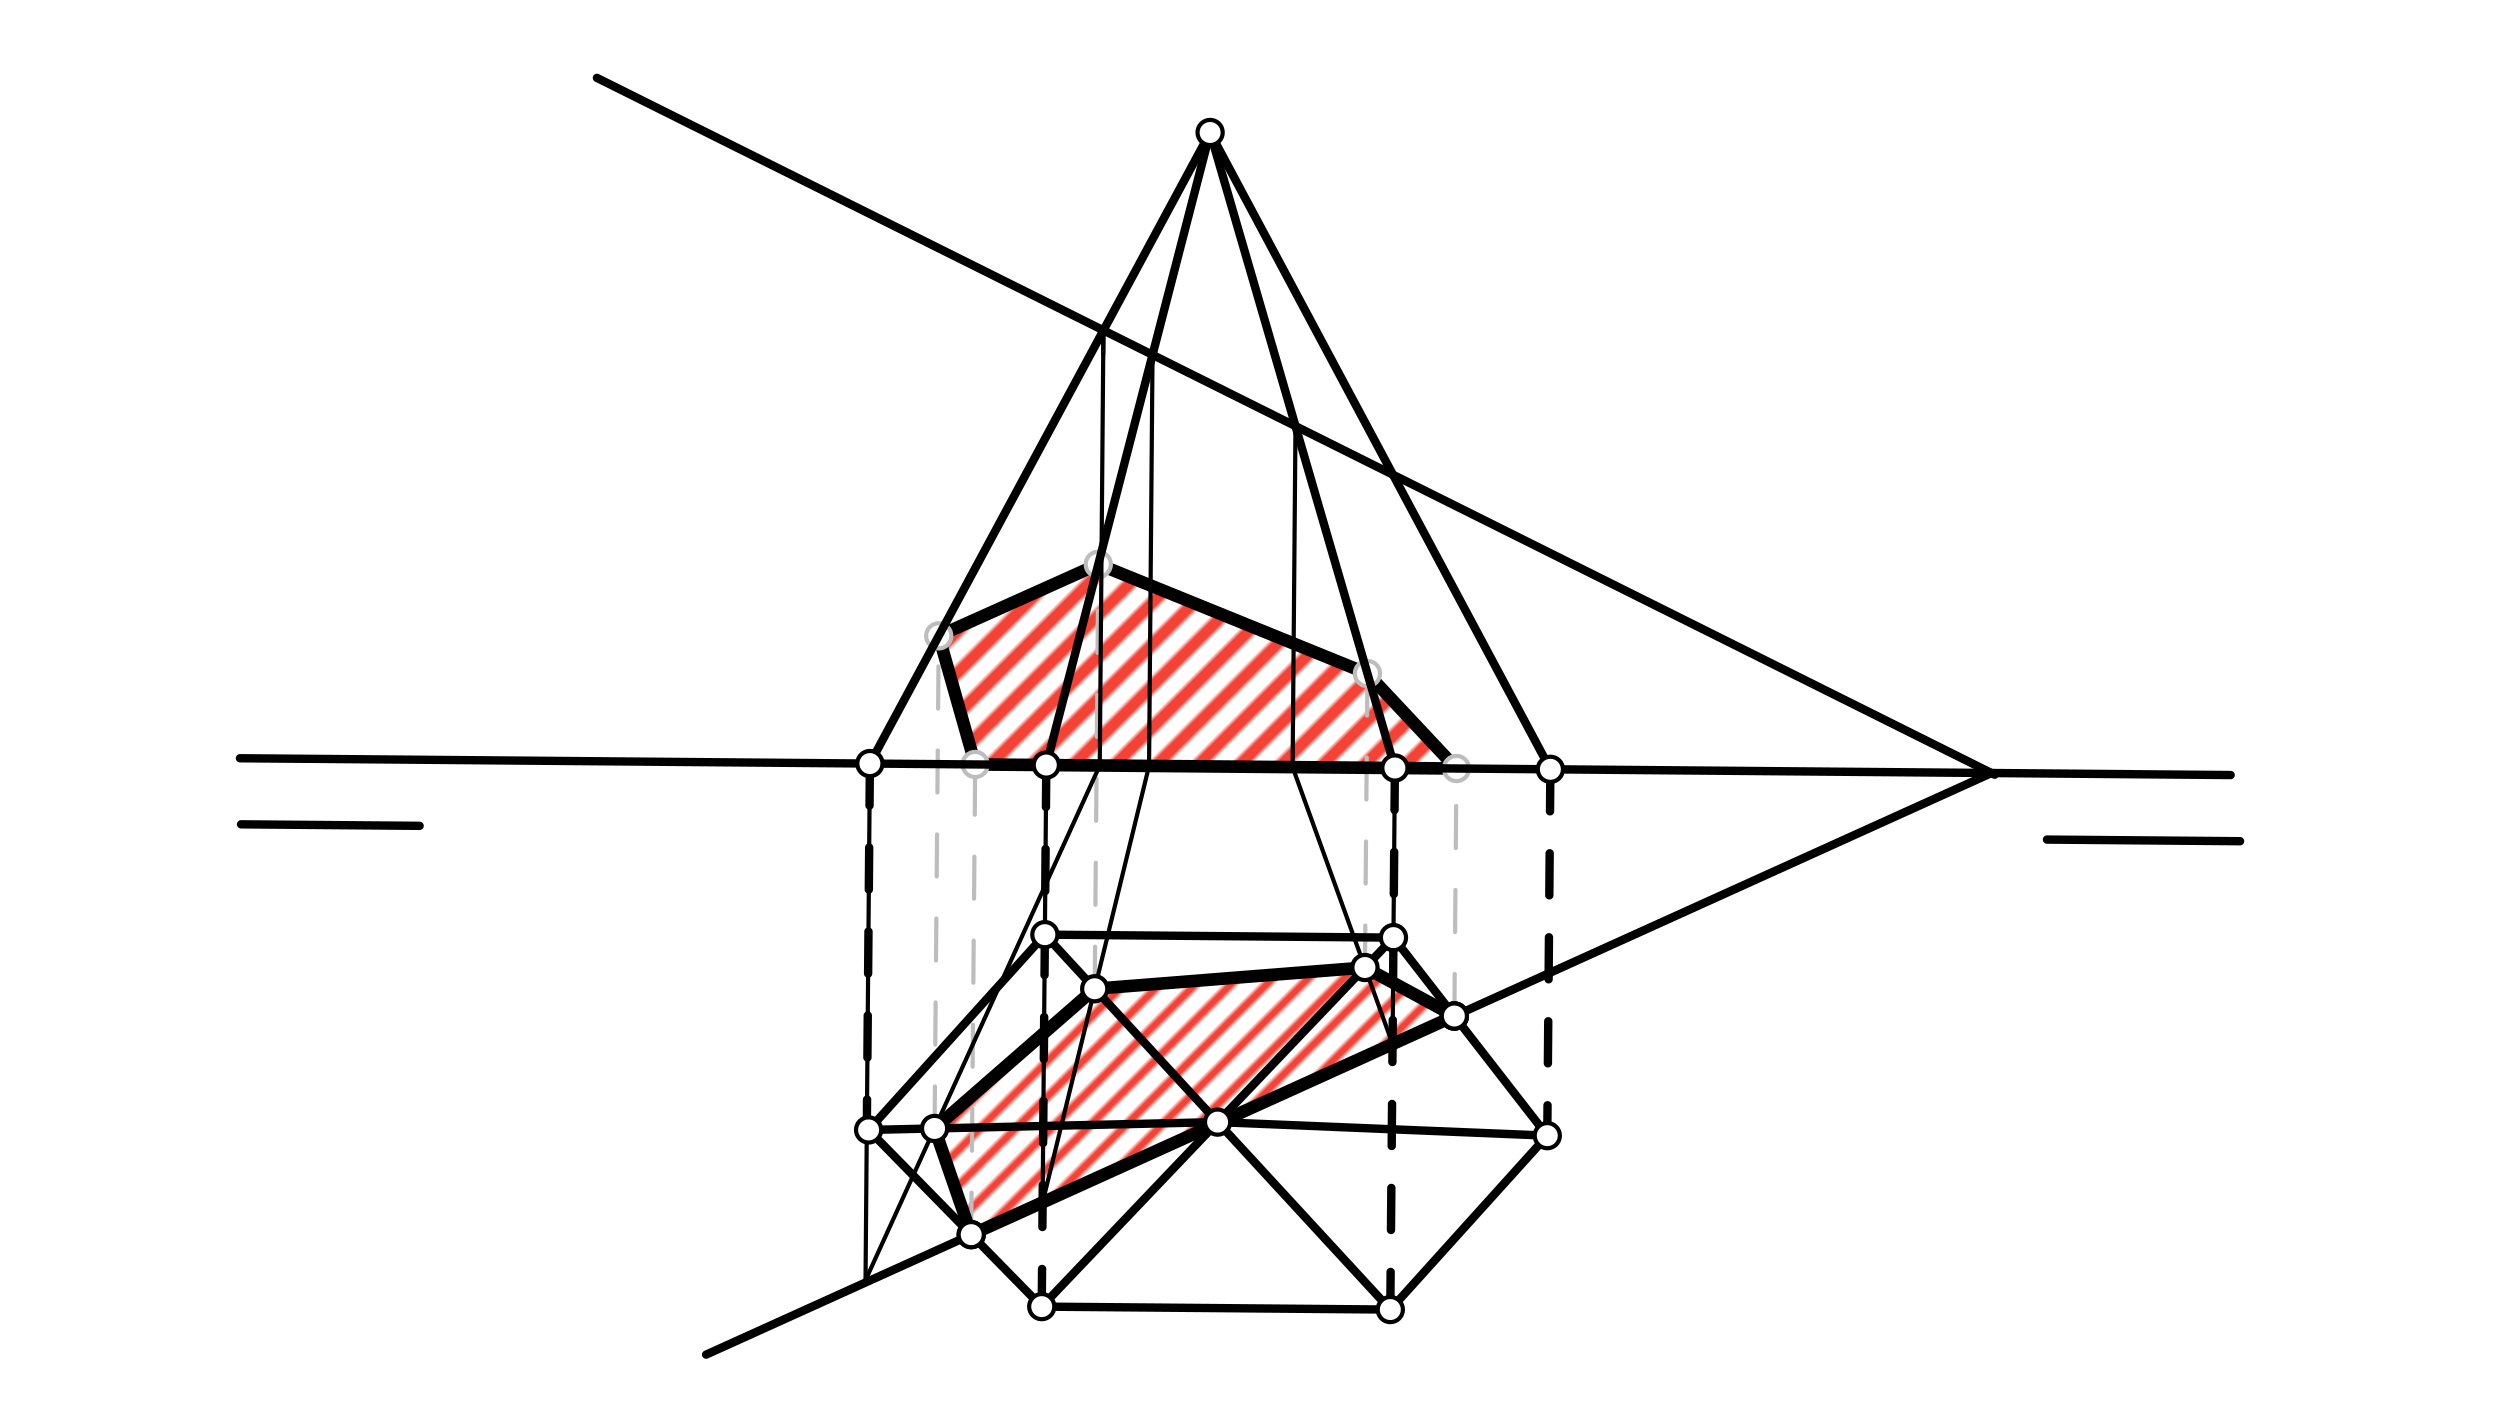 <svg xmlns="http://www.w3.org/2000/svg" class="svg--1it" height="100%" preserveAspectRatio="xMidYMid meet" viewBox="0 0 595.276 334.488" width="100%"><defs><marker id="marker-arrow" markerHeight="16" markerUnits="userSpaceOnUse" markerWidth="24" orient="auto-start-reverse" refX="24" refY="4" viewBox="0 0 24 8"><path d="M 0 0 L 24 4 L 0 8 z" stroke="inherit"></path></marker></defs><g class="aux-layer--1FB"><g class="element--2qn"><defs><pattern height="6" id="fill_100_39vig8__pattern-stripes" patternTransform="rotate(-45)" patternUnits="userSpaceOnUse" width="6"><rect fill="#F44336" height="2" transform="translate(0,0)" width="6"></rect></pattern></defs><g fill="url(#fill_100_39vig8__pattern-stripes)"><path d="M 231.258 293.985 L 222.533 268.697 L 260.662 235.431 L 325.009 230.375 L 346.3 241.926 L 289.5 267.629 L 231.258 293.985 Z" stroke="none"></path></g></g><g class="element--2qn"><defs><pattern height="7" id="fill_122_54gen2__pattern-stripes" patternTransform="rotate(-45)" patternUnits="userSpaceOnUse" width="7"><rect fill="#F44336" height="3" transform="translate(0,0)" width="7"></rect></pattern></defs><g fill="url(#fill_122_54gen2__pattern-stripes)"><path d="M 232.203 182.024 L 223.523 151.405 L 261.515 134.363 L 325.6 160.381 L 346.797 182.991 L 232.203 182.024 Z" stroke="none"></path></g></g><g class="element--2qn"><line stroke="#000000" stroke-dasharray="none" stroke-linecap="round" stroke-width="2" x1="99.904" x2="57.407" y1="196.641" y2="196.282"></line></g><g class="element--2qn"><line stroke="#000000" stroke-dasharray="none" stroke-linecap="round" stroke-width="2" x1="533.374" x2="487.411" y1="200.299" y2="199.911"></line></g><g class="element--2qn"><line stroke="#BDBDBD" stroke-dasharray="10" stroke-linecap="round" stroke-width="1" x1="231.258" x2="232.221" y1="293.985" y2="179.861"></line></g><g class="element--2qn"><line stroke="#BDBDBD" stroke-dasharray="10" stroke-linecap="round" stroke-width="1" x1="222.533" x2="223.534" y1="268.697" y2="150.14"></line></g><g class="element--2qn"><line stroke="#BDBDBD" stroke-dasharray="10" stroke-linecap="round" stroke-width="1" x1="260.662" x2="261.54" y1="235.431" y2="131.353"></line></g><g class="element--2qn"><line stroke="#BDBDBD" stroke-dasharray="10" stroke-linecap="round" stroke-width="1" x1="325.009" x2="325.643" y1="230.375" y2="155.25"></line></g><g class="element--2qn"><line stroke="#BDBDBD" stroke-dasharray="10" stroke-linecap="round" stroke-width="1" x1="346.3" x2="346.797" y1="241.926" y2="182.991"></line></g><g class="element--2qn"><line stroke="#000000" stroke-dasharray="none" stroke-linecap="round" stroke-width="3" x1="232.203" x2="223.523" y1="182.024" y2="151.405"></line></g><g class="element--2qn"><line stroke="#000000" stroke-dasharray="none" stroke-linecap="round" stroke-width="3" x1="223.523" x2="261.515" y1="151.405" y2="134.363"></line></g><g class="element--2qn"><line stroke="#000000" stroke-dasharray="none" stroke-linecap="round" stroke-width="3" x1="261.515" x2="325.6" y1="134.363" y2="160.381"></line></g><g class="element--2qn"><line stroke="#000000" stroke-dasharray="none" stroke-linecap="round" stroke-width="3" x1="325.6" x2="346.797" y1="160.381" y2="182.991"></line></g><g class="element--2qn"><line stroke="#000000" stroke-dasharray="none" stroke-linecap="round" stroke-width="3" x1="232.203" x2="346.797" y1="182.024" y2="182.991"></line></g><g class="element--2qn"><circle cx="223.523" cy="151.405" r="3" stroke="#BDBDBD" stroke-width="1" fill="#ffffff"></circle>}</g><g class="element--2qn"><circle cx="232.203" cy="182.024" r="3" stroke="#BDBDBD" stroke-width="1" fill="#ffffff"></circle>}</g><g class="element--2qn"><circle cx="261.515" cy="134.363" r="3" stroke="#BDBDBD" stroke-width="1" fill="#ffffff"></circle>}</g><g class="element--2qn"><circle cx="325.6" cy="160.381" r="3" stroke="#BDBDBD" stroke-width="1" fill="#ffffff"></circle>}</g><g class="element--2qn"><circle cx="346.797" cy="182.991" r="3" stroke="#BDBDBD" stroke-width="1" fill="#ffffff"></circle>}</g></g><g class="main-layer--3Vd"><g class="element--2qn"><line stroke="#000000" stroke-dasharray="none" stroke-linecap="round" stroke-width="2" x1="57.141" x2="531.141" y1="180.547" y2="184.547"></line></g><g class="element--2qn"><line stroke="#000000" stroke-dasharray="none" stroke-linecap="round" stroke-width="2" x1="249.135" x2="288.141" y1="182.167" y2="31.547"></line></g><g class="element--2qn"><line stroke="#000000" stroke-dasharray="none" stroke-linecap="round" stroke-width="2" x1="288.141" x2="332.138" y1="31.547" y2="182.868"></line></g><g class="element--2qn"><line stroke="#000000" stroke-dasharray="none" stroke-linecap="round" stroke-width="2" x1="288.141" x2="369.161" y1="31.547" y2="183.18"></line></g><g class="element--2qn"><line stroke="#000000" stroke-dasharray="none" stroke-linecap="round" stroke-width="2" x1="207.13" x2="288.141" y1="181.813" y2="31.547"></line></g><g class="element--2qn"><line stroke="#000000" stroke-dasharray="10" stroke-linecap="round" stroke-width="2" x1="249.135" x2="247.973" y1="182.167" y2="319.952"></line></g><g class="element--2qn"><line stroke="#000000" stroke-dasharray="10" stroke-linecap="round" stroke-width="2" x1="332.138" x2="330.983" y1="182.868" y2="319.681"></line></g><g class="element--2qn"><line stroke="#000000" stroke-dasharray="none" stroke-linecap="round" stroke-width="2" x1="206.825" x2="248.047" y1="269.049" y2="311.12"></line></g><g class="element--2qn"><line stroke="#000000" stroke-dasharray="none" stroke-linecap="round" stroke-width="2" x1="206.825" x2="248.795" y1="269.049" y2="222.552"></line></g><g class="element--2qn"><line stroke="#000000" stroke-dasharray="none" stroke-linecap="round" stroke-width="2" x1="331.797" x2="248.795" y1="223.253" y2="222.552"></line></g><g class="element--2qn"><line stroke="#000000" stroke-dasharray="none" stroke-linecap="round" stroke-width="2" x1="248.047" x2="331.05" y1="311.12" y2="311.82"></line></g><g class="element--2qn"><line stroke="#000000" stroke-dasharray="10" stroke-linecap="round" stroke-width="2" x1="207.13" x2="206.394" y1="181.813" y2="269.046"></line></g><g class="element--2qn"><line stroke="#000000" stroke-dasharray="10" stroke-linecap="round" stroke-width="2" x1="369.161" x2="368.424" y1="183.18" y2="270.413"></line></g><g class="element--2qn"><line stroke="#000000" stroke-dasharray="none" stroke-linecap="round" stroke-width="2" x1="331.797" x2="368.424" y1="223.253" y2="270.413"></line></g><g class="element--2qn"><line stroke="#000000" stroke-dasharray="none" stroke-linecap="round" stroke-width="2" x1="331.05" x2="368.424" y1="311.82" y2="270.413"></line></g><g class="element--2qn"><line stroke="#000000" stroke-dasharray="none" stroke-linecap="round" stroke-width="2" x1="248.795" x2="289.922" y1="222.552" y2="267.186"></line></g><g class="element--2qn"><line stroke="#000000" stroke-dasharray="none" stroke-linecap="round" stroke-width="2" x1="289.922" x2="331.797" y1="267.186" y2="223.253"></line></g><g class="element--2qn"><line stroke="#000000" stroke-dasharray="none" stroke-linecap="round" stroke-width="2" x1="289.922" x2="368.424" y1="267.186" y2="270.413"></line></g><g class="element--2qn"><line stroke="#000000" stroke-dasharray="none" stroke-linecap="round" stroke-width="2" x1="289.922" x2="331.05" y1="267.186" y2="311.82"></line></g><g class="element--2qn"><line stroke="#000000" stroke-dasharray="none" stroke-linecap="round" stroke-width="2" x1="289.922" x2="248.047" y1="267.186" y2="311.12"></line></g><g class="element--2qn"><line stroke="#000000" stroke-dasharray="none" stroke-linecap="round" stroke-width="2" x1="206.825" x2="289.922" y1="269.049" y2="267.186"></line></g><g class="element--2qn"><line stroke="#000000" stroke-dasharray="none" stroke-linecap="round" stroke-width="2" x1="142.141" x2="474.948" y1="18.547" y2="184.458"></line></g><g class="element--2qn"><line stroke="#000000" stroke-dasharray="none" stroke-linecap="round" stroke-width="2" x1="474.162" x2="168.141" y1="184.066" y2="322.547"></line></g><g class="element--2qn"><line stroke="#000000" stroke-dasharray="none" stroke-linecap="round" stroke-width="1" x1="207.13" x2="206.092" y1="181.813" y2="304.825"></line></g><g class="element--2qn"><line stroke="#000000" stroke-dasharray="none" stroke-linecap="round" stroke-width="1" x1="262.737" x2="261.863" y1="78.667" y2="182.274"></line></g><g class="element--2qn"><line stroke="#000000" stroke-dasharray="none" stroke-linecap="round" stroke-width="1" x1="261.863" x2="206.092" y1="182.274" y2="304.825"></line></g><g class="element--2qn"><line stroke="#000000" stroke-dasharray="none" stroke-linecap="round" stroke-width="1" x1="249.135" x2="248.257" y1="182.167" y2="286.293"></line></g><g class="element--2qn"><line stroke="#000000" stroke-dasharray="none" stroke-linecap="round" stroke-width="1" x1="262.737" x2="262.689" y1="78.667" y2="84.396"></line></g><g class="element--2qn"><line stroke="#000000" stroke-dasharray="none" stroke-linecap="round" stroke-width="1" x1="274.429" x2="273.603" y1="84.495" y2="182.374"></line></g><g class="element--2qn"><line stroke="#000000" stroke-dasharray="none" stroke-linecap="round" stroke-width="1" x1="273.603" x2="248.257" y1="182.374" y2="286.293"></line></g><g class="element--2qn"><line stroke="#000000" stroke-dasharray="none" stroke-linecap="round" stroke-width="1" x1="332.138" x2="331.583" y1="182.868" y2="248.586"></line></g><g class="element--2qn"><line stroke="#000000" stroke-dasharray="none" stroke-linecap="round" stroke-width="1" x1="308.47" x2="307.785" y1="101.465" y2="182.662"></line></g><g class="element--2qn"><line stroke="#000000" stroke-dasharray="none" stroke-linecap="round" stroke-width="1" x1="307.785" x2="331.583" y1="182.662" y2="248.586"></line></g><g class="element--2qn"><line stroke="#000000" stroke-dasharray="none" stroke-linecap="round" stroke-width="3" x1="231.258" x2="222.533" y1="293.985" y2="268.697"></line></g><g class="element--2qn"><line stroke="#000000" stroke-dasharray="none" stroke-linecap="round" stroke-width="3" x1="222.533" x2="260.662" y1="268.697" y2="235.431"></line></g><g class="element--2qn"><line stroke="#000000" stroke-dasharray="none" stroke-linecap="round" stroke-width="3" x1="260.662" x2="325.009" y1="235.431" y2="230.375"></line></g><g class="element--2qn"><line stroke="#000000" stroke-dasharray="none" stroke-linecap="round" stroke-width="3" x1="325.009" x2="346.3" y1="230.375" y2="241.926"></line></g><g class="element--2qn"><line stroke="#000000" stroke-dasharray="none" stroke-linecap="round" stroke-width="3" x1="231.258" x2="346.3" y1="293.985" y2="241.926"></line></g><g class="element--2qn"><circle cx="288.141" cy="31.547" r="3" stroke="#000000" stroke-width="1" fill="#ffffff"></circle>}</g><g class="element--2qn"><circle cx="207.13" cy="181.813" r="3" stroke="#000000" stroke-width="1" fill="#ffffff"></circle>}</g><g class="element--2qn"><circle cx="249.135" cy="182.167" r="3" stroke="#000000" stroke-width="1" fill="#ffffff"></circle>}</g><g class="element--2qn"><circle cx="332.138" cy="182.868" r="3" stroke="#000000" stroke-width="1" fill="#ffffff"></circle>}</g><g class="element--2qn"><circle cx="369.161" cy="183.18" r="3" stroke="#000000" stroke-width="1" fill="#ffffff"></circle>}</g><g class="element--2qn"><circle cx="248.795" cy="222.552" r="3" stroke="#000000" stroke-width="1" fill="#ffffff"></circle>}</g><g class="element--2qn"><circle cx="331.797" cy="223.253" r="3" stroke="#000000" stroke-width="1" fill="#ffffff"></circle>}</g><g class="element--2qn"><circle cx="206.825" cy="269.049" r="3" stroke="#000000" stroke-width="1" fill="#ffffff"></circle>}</g><g class="element--2qn"><circle cx="368.424" cy="270.413" r="3" stroke="#000000" stroke-width="1" fill="#ffffff"></circle>}</g><g class="element--2qn"><circle cx="331.05" cy="311.82" r="3" stroke="#000000" stroke-width="1" fill="#ffffff"></circle>}</g><g class="element--2qn"><circle cx="248.047" cy="311.12" r="3" stroke="#000000" stroke-width="1" fill="#ffffff"></circle>}</g><g class="element--2qn"><circle cx="289.922" cy="267.186" r="3" stroke="#000000" stroke-width="1" fill="#ffffff"></circle>}</g><g class="element--2qn"><circle cx="231.258" cy="293.985" r="3" stroke="#000000" stroke-width="1" fill="#ffffff"></circle>}</g><g class="element--2qn"><circle cx="346.3" cy="241.926" r="3" stroke="#000000" stroke-width="1" fill="#ffffff"></circle>}</g><g class="element--2qn"><circle cx="222.533" cy="268.697" r="3" stroke="#000000" stroke-width="1" fill="#ffffff"></circle>}</g><g class="element--2qn"><circle cx="260.662" cy="235.431" r="3" stroke="#000000" stroke-width="1" fill="#ffffff"></circle>}</g><g class="element--2qn"><circle cx="325.009" cy="230.375" r="3" stroke="#000000" stroke-width="1" fill="#ffffff"></circle>}</g><g class="element--2qn"><circle cx="346.3" cy="241.926" r="3" stroke="#000000" stroke-width="1" fill="#ffffff"></circle>}</g><g class="element--2qn"><circle cx="231.258" cy="293.985" r="3" stroke="#000000" stroke-width="1" fill="#ffffff"></circle>}</g><g class="element--2qn"><circle cx="346.3" cy="241.926" r="3" stroke="#000000" stroke-width="1" fill="#ffffff"></circle>}</g></g><g class="snaps-layer--2PT"></g><g class="temp-layer--rAP"></g></svg>
